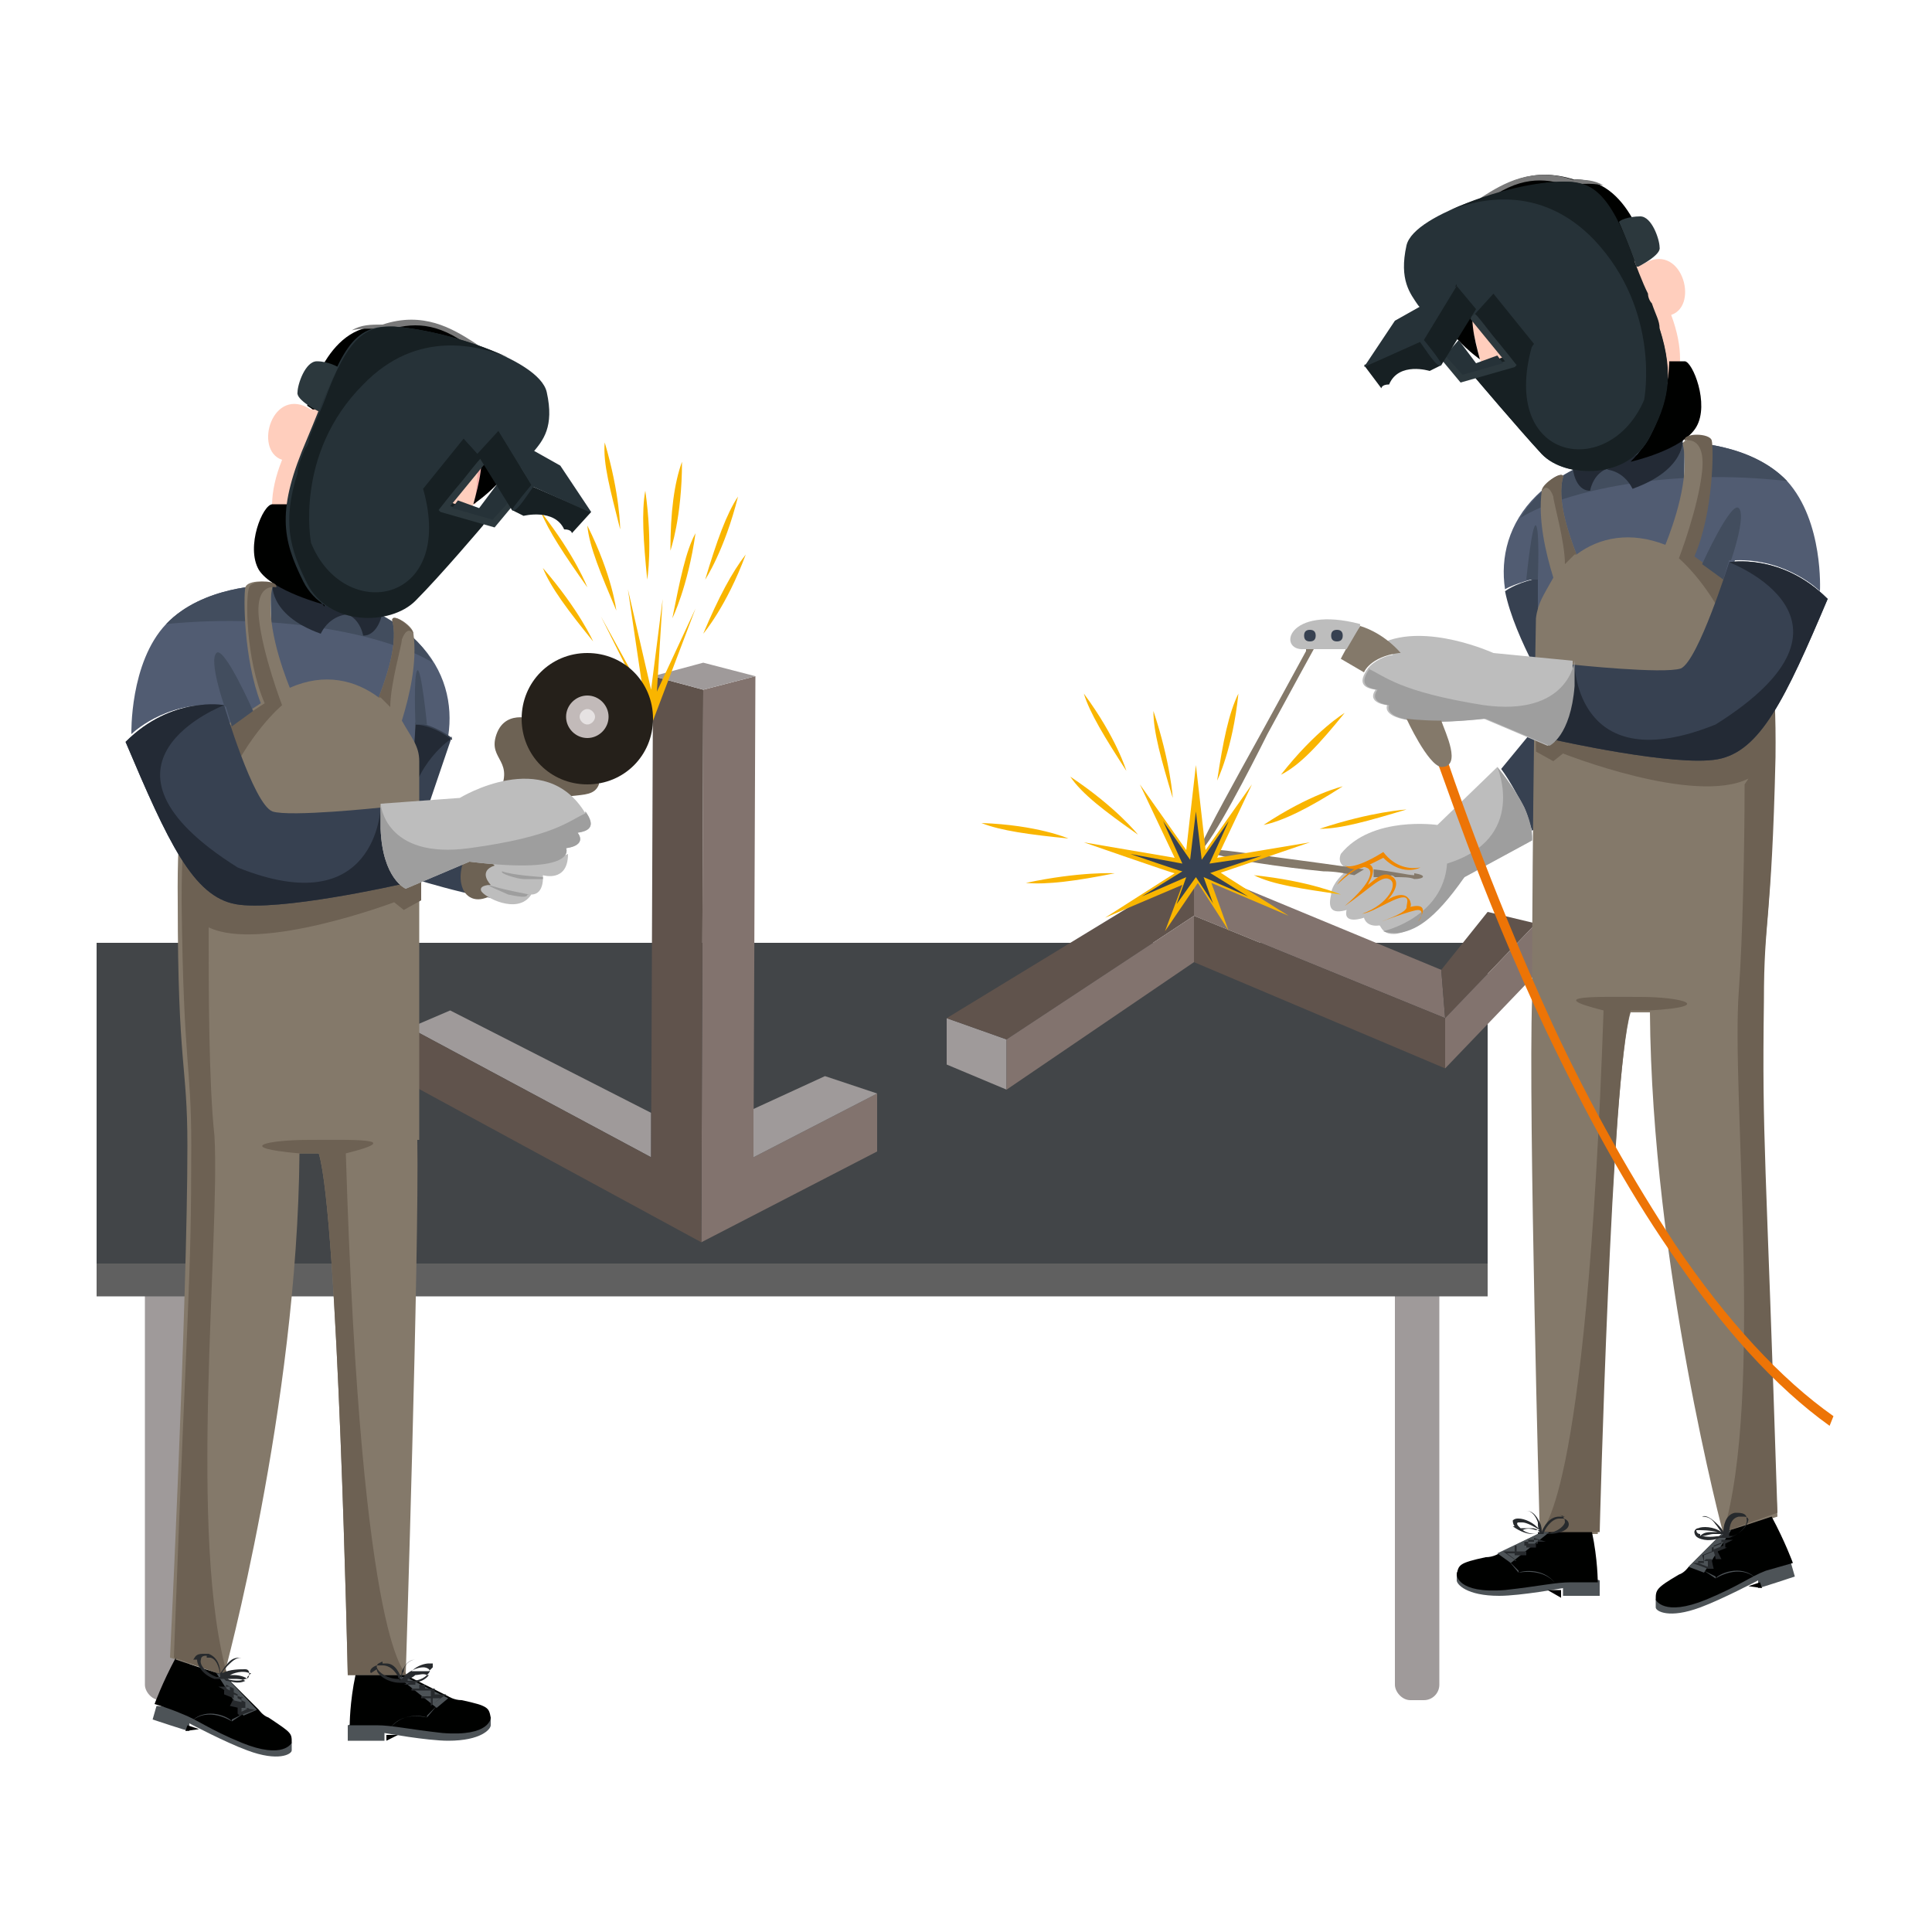 <?xml version="1.0" encoding="UTF-8"?>
<svg id="_レイヤー_1" data-name="レイヤー_1" xmlns="http://www.w3.org/2000/svg" width="100" height="100" xmlns:xlink="http://www.w3.org/1999/xlink" version="1.1" viewBox="0 0 100 100">
  <!-- Generator: Adobe Illustrator 29.0.1, SVG Export Plug-In . SVG Version: 2.1.0 Build 192)  -->
  <defs>
    <style>
      .st0 {
        fill: #ed7406;
      }

      .st1 {
        fill: #424548;
      }

      .st2 {
        fill: #bdbdbd;
      }

      .st3 {
        fill: #ffcebd;
      }

      .st4 {
        fill: #84796a;
      }

      .st5 {
        fill: #f9b500;
      }

      .st6 {
        fill: #60534c;
      }

      .st7 {
        fill: #6d6254;
      }

      .st8 {
        fill: #272a2d;
      }

      .st9 {
        fill: #263238;
      }

      .st10 {
        fill: #606060;
      }

      .st11 {
        fill: #25201a;
      }

      .st12 {
        fill: #c2bab9;
      }

      .st13 {
        fill: #797979;
      }

      .st14 {
        clip-path: url(#clippath-1);
      }

      .st15 {
        clip-path: url(#clippath-3);
      }

      .st16 {
        clip-path: url(#clippath-2);
      }

      .st17 {
        fill: #f08800;
      }

      .st18 {
        fill: #82736e;
      }

      .st19 {
        fill: #000100;
      }

      .st20 {
        fill: #374151;
      }

      .st21 {
        fill: #9f9a9a;
      }

      .st22 {
        fill: #f3aea9;
      }

      .st23 {
        fill: #2c383d;
      }

      .st24 {
        fill: #6d6153;
      }

      .st25 {
        fill: #172023;
      }

      .st26 {
        fill: #9e9e9e;
      }

      .st27 {
        fill: #232a35;
      }

      .st28 {
        fill: #424d5e;
      }

      .st29 {
        fill: #4d5357;
      }

      .st30 {
        fill: #515c72;
      }

      .st31 {
        fill: #e6e2e2;
      }

      .st32 {
        clip-path: url(#clippath);
      }
    </style>
    <clipPath id="clippath">
      <path class="st8" d="M22.3,88.3s0,0,0,0c0,0,0,0,0,0v-.4s-.5,0-.5,0c0,0,0,0,0,0h0s0,0,0,0c0,0,0,0,0,0v-.4s-.5,0-.5,0c0,0,0,0,0,0,0,0,0,0,0,0v-.3s-.4,0-.4,0c0,0,0,0,0,0,0,0,0,0,0,0l.6-.2s0,0,0,0c0,0,0,0,0,0v.2s.5,0,.5,0c0,0,0,0,0,0,0,0,0,0,0,0v.2s.5,0,.5,0c0,0,0,0,0,0,0,0,0,0,0,0v.3s.6,0,.6,0c0,0,0,0,0,0,0,0,0,0,0,0l-.7.5s0,0,0,0h0ZM22.4,87.9v.3s.4-.3.4-.3h-.4ZM22.3,87.5h-.5s0,.3,0,.3h.5c0,0,0-.3,0-.3ZM21.3,87.2v.2s.4,0,.4,0v-.2s-.4,0-.4,0ZM20.9,87h.2s0,0,0,0h-.2Z"/>
    </clipPath>
    <clipPath id="clippath-1">
      <path class="st8" d="M12.3,88.7s0,0,0,0c0,0,0,0,0,0v-.3c.1,0-.4-.1-.4-.1,0,0,0,0,0,0,0,0,0,0,0,0,0,0,0,0,0,0,0,0,0,0,0,0l.2-.4-.5-.2s0,0,0,0c0,0,0,0,0,0v-.2c.1,0-.3-.2-.3-.2,0,0,0,0,0,0,0,0,0,0,0,0h.6s0,0,0,0c0,0,0,0,0,0v.2c0,0,.4.2.4.2,0,0,0,0,0,0,0,0,0,0,0,0v.2c0,0,.4.2.4.2,0,0,0,0,0,0,0,0,0,0,0,0v.3c-.1,0,.5.1.5.1,0,0,0,0,0,0,0,0,0,0,0,0l-.8.3s0,0,0,0c0,0,0,0,0,0ZM12.5,88.3v.3c0,0,.4-.2.4-.2h-.4ZM12.6,87.9l-.5-.2v.3c-.1,0,.4.1.4.1v-.3ZM11.7,87.2v.2c0,0,.4.2.4.2v-.2c0,0-.4-.2-.4-.2ZM11.4,87h.2c0,0,0,0,0,0h-.2Z"/>
    </clipPath>
    <clipPath id="clippath-2">
      <path class="st8" d="M78.5,80.8s0,0,0,0l-.7-.5s0,0,0,0c0,0,0,0,0,0h.6c0,0,0-.3,0-.3,0,0,0,0,0,0,0,0,0,0,0,0h.5s0-.2,0-.2c0,0,0,0,0,0,0,0,0,0,0,0h.5s0-.2,0-.2c0,0,0,0,0,0,0,0,0,0,0,0l.6.2s0,0,0,0c0,0,0,0,0,0h-.5s0,.3,0,.3c0,0,0,0,0,0s0,0,0,0h-.5s0,.4,0,.4c0,0,0,0,0,0,0,0,0,0,0,0,0,0,0,0,0,0,0,0,0,0,0,0h-.6c0,0,0,.3,0,.3,0,0,0,0,0,0,0,0,0,0,0,0h0ZM78,80.4l.4.3v-.3s-.4,0-.4,0ZM78.5,80.3h.5c0,0,0-.3,0-.3h-.5s0,.3,0,.3ZM79.1,79.7v.2s.5,0,.5,0v-.2s-.5,0-.5,0ZM79.6,79.5h0c0,0,.2,0,.2,0h-.2Z"/>
    </clipPath>
    <clipPath id="clippath-3">
      <path class="st8" d="M88.4,81.2s0,0,0,0l-.8-.3s0,0,0,0c0,0,0,0,0,0h.6c0-.1-.1-.4-.1-.4,0,0,0,0,0,0,0,0,0,0,0,0l.5-.2v-.2c0,0,0,0,0,0,0,0,0,0,0,0l.5-.2v-.2c0,0,0,0,0,0,0,0,0,0,0,0h.6s0,0,0,0c0,0,0,0,0,0l-.4.2v.2c.1,0,.1,0,.1,0,0,0,0,0,0,0l-.5.2.2.4s0,0,0,0c0,0,0,0,0,0,0,0,0,0,0,0,0,0,0,0,0,0h-.5c0,.1.1.5.1.5,0,0,0,0,0,0,0,0,0,0,0,0,0,0,0,0,0,0ZM87.9,80.9l.5.2v-.3c0,0-.5,0-.5,0ZM88.3,80.7h.5c0-.1-.1-.4-.1-.4l-.5.2v.3ZM88.7,80v.2c0,0,.5-.2.5-.2v-.2c0,0-.5.2-.5.2ZM89.1,79.6h0c0,0,.2,0,.2,0h-.2Z"/>
    </clipPath>
  </defs>
  <g>
    <rect class="st21" x="72.2" y="65.4" width="2.3" height="22.6" rx=".8" ry=".8"/>
    <rect class="st21" x="7.5" y="65.4" width="2.3" height="22.6" rx=".8" ry=".8"/>
  </g>
  <rect class="st1" x="5" y="48.8" width="72" height="16.6"/>
  <rect class="st10" x="5" y="65.4" width="72" height="1.7"/>
  <path class="st5" d="M30.4,30.4c-1.2-1.7-2-2.9-2.4-3.9,1.8,2.3,2.4,3.9,2.4,3.9Z"/>
  <g>
    <polygon class="st21" points="21.2 53.2 23.3 52.3 33.7 57.6 33.7 59.9 21.2 53.2"/>
    <polygon class="st18" points="45.4 56.6 39 59.9 39.1 35 36.4 35.7 36.3 64.3 45.4 59.6 45.4 56.6"/>
    <polygon class="st6" points="21.2 53.2 33.7 59.9 33.8 35 36.4 35.7 36.3 64.3 21.2 56.1 21.2 53.2"/>
    <polygon class="st21" points="45.4 56.6 42.7 55.7 39 57.4 39 59.9 45.4 56.6"/>
    <polygon class="st21" points="39.1 35 36.4 34.3 33.8 35 36.4 35.7 39.1 35"/>
  </g>
  <polygon class="st21" points="49 55.1 52.1 56.4 52.1 53.8 49 52.7 49 55.1"/>
  <g>
    <polygon class="st18" points="74.6 50.2 61.8 44.9 61.8 47.4 74.8 52.7 74.6 50.2"/>
    <polygon class="st6" points="49 52.7 52.1 53.8 61.8 47.4 61.8 44.9 49 52.7"/>
    <polygon class="st6" points="79.5 47.8 74.8 52.7 74.6 50.2 77 47.2 79.5 47.8"/>
    <polygon class="st18" points="79.5 50.4 74.8 55.3 74.8 52.7 79.5 47.8 79.5 50.4"/>
    <polygon class="st6" points="61.8 47.4 61.8 49.8 74.8 55.3 74.8 52.7 61.8 47.4"/>
    <polygon class="st18" points="52.1 53.8 52.1 56.4 61.8 49.8 61.8 47.4 52.1 53.8"/>
  </g>
  <polygon class="st5" points="34 35.8 34.3 31 33.7 35.7 32.5 30.5 33.3 35.9 31.1 31.9 33.8 37.3 36 31.5 34 35.8"/>
  <g>
    <path class="st30" d="M13.8,30.3s-3.3,0-5.2,2c-1.9,2-1.8,5.7-1.8,5.7,0,0,1.7-1.7,4.5-1.5.3,1,.7,2.1.7,2.1,0,0,2.2-3.6,6.1-2.6,3.2.9,3.4,3.6,3.4,3.6v-1.4c0,0,0-.7,0-.7,0,0,1.2.3,1.7.6.5-3.3-1.6-7.1-9.3-7.7Z"/>
    <path class="st28" d="M13.8,30.3s-3.3,0-5.2,2c6.1-.6,11.5.6,13.8,2-1.1-2-3.8-3.6-8.6-4Z"/>
    <path class="st20" d="M23.4,38.2s-.9-.7-1.9-.8c0,1.3-.7,7.9-.7,7.9,0,0,4.1,1.3,5.2,1.2,1.1-.2.8-3.4-.2-3.4-1,0-4.1,0-4.1,0l1.7-5Z"/>
    <path class="st27" d="M23.4,38.2s-2,1.3-2.2,3.8c.3-3.5.3-4.5.3-4.5,0,0,.9,0,1.9.8Z"/>
    <path class="st7" d="M27.8,37.3s-1.6-.7-2.1.7c-.5,1.4,1.1,1.3,0,3.3-1.1,2-2.3,3.6-1.7,4.8.7,1.2,2.8,0,3.9-3.7.8-1.9,2.7-.7,3.1-1.8,0,0,0,0,0-.1"/>
    <path class="st2" d="M25.4,44.1s-.3.2.2.7c-.9.3-.2,1-.2,1,0,0-.6,0-.5.3.1.3,1.9,1.3,2.6.2.7,0,.6-1,.6-1,0,0,1.3.4,1.3-1.1,0,0-1.9.9-4-.1Z"/>
    <path class="st27" d="M18,31.8s-.9,0-1.4,1c-2.8-1-2.5-2.7-2.5-2.7,0,0,1.8.4,3.9,1.7Z"/>
    <path class="st27" d="M18,31.8c0,0,.6.2.8,1.1.8,0,1-1.2,1-1.2,0,0-1.1-.2-1.7,0Z"/>
    <g>
      <g>
        <path class="st3" d="M24.6,26.1s.8-3.2.9-4.1c-1.4,0-1.7-1.5-3-2.2-1-.6-2.5-.2-3.2-1.4-1,1.4-3.2,2.8-3.2,2.8-2-1.3-3,2.1-1.5,2.6-1.4,3.5.3,5.1,2,6.1h0s0,0,0,0c0,0,0,0,0,0h0c1.7,1,3.9,1.7,6.4-1.2.8-1.2,1.1-1.7,1.5-2.6Z"/>
        <path class="st22" d="M21.8,29.3c-1.3.8-2.1,1.7-4.2,1,1.7.8,3.9.4,5.4-1.6,0,0-.3,0-1.2.6Z"/>
        <path class="st22" d="M16.2,21.1s1.7.3,3-1.6c.7,1.3,2,2.1,3.4,2.6.5.2-1-.6-1.2-2,.6.8,1.5,2,3.2,3.1.3.9,0,2,0,2.9.9-2,.5-3.2.5-3.2,0,0-.2-1.9-2.4-3.2-2.2-1.3-3.6-1-3.6-1,0,0-1.4,1.9-2.9,2.5Z"/>
        <path class="st19" d="M19.3,18.8s.9,2.1,3.3,2.9c.9.2-.9-.5-.9-2,.9,1.6,2,2.3,3.1,3.2.3.9,0,2.1-.3,3.2,0,0,2.3-1.5,2.5-3.4,0,0,2-.2.9-.9-1.3-1-1.4-2.7-3.4-4-1.1-.7-2.6-1.6-4.7-.9-3-.2-3.9,4.1-3.9,4.1,0,0,0,0,.3.2,1.9-.3,3.1-2.3,3.1-2.3"/>
      </g>
      <path class="st13" d="M27,22.6s2-.2.9-.9c-1.3-1-1.4-2.7-3.4-4-1.1-.7-2.6-1.6-4.7-.9-.6,0-1.1,0-1.6.3,0,0,.7-.2,1.8,0,1.3-.4,2.6-.5,4.4.9,1.8,1.4,1.9,2.8,3.3,3.8.7.5-.6.8-.6.8Z"/>
    </g>
    <path class="st19" d="M16.8,31.3s-2.7-.7-3.4-1.8c-.7-1.2.2-3.4.7-3.4.4,0,.8,0,.8,0,0,0,0,3.2,1.9,5.3Z"/>
    <path class="st11" d="M33.8,37.2c0,1.9-1.5,3.4-3.4,3.4-1.9,0-3.4-1.5-3.4-3.4,0-1.9,1.5-3.4,3.4-3.4,1.9,0,3.4,1.5,3.4,3.4Z"/>
    <path class="st12" d="M31.5,37.1c0,.6-.5,1.1-1.1,1.1-.6,0-1.1-.5-1.1-1.1,0-.6.5-1.1,1.1-1.1.6,0,1.1.5,1.1,1.1Z"/>
    <path class="st31" d="M30.8,37.1c0,.2-.2.4-.4.4-.2,0-.4-.2-.4-.4,0-.2.2-.4.4-.4.2,0,.4.2.4.4Z"/>
    <path class="st2" d="M14,30.3s-1,1.6.1,6.2"/>
    <path class="st4" d="M21.7,59c0-8.8,0-19.6,0-19.6,0-.8-.4-1.2-.9-2.1.4-1.3.8-3,.6-4.5,0-.4-1.1-1.1-1.1-.7.3,1.1-.2,2.7-.7,4-1.2-.9-2.8-1.3-4.6-.5-.4-1-1.3-3.5-.9-5.2,0-.4-1.3-.4-1.4,0-.1.4-.1,3.7.8,6-2.8,1.9-4.4,1.6-4.3,10.3,0,8.6.5,8.3.5,12.6,0,0,0,0,0,0,0,8-.9,26.5-.9,26.5l2.8.9s3.8-13.9,3.9-27c.5,0,.5,0,1,0,1,3.3,1.5,27,1.5,27h3s.7-22,.6-27.7Z"/>
    <path class="st24" d="M10.8,48c0,3.2,0,8,.3,10.8.3,5.3-1.4,21,.7,28l-2.8-1c.7-18.9.9-19.1.9-26.5,0,0,0,0,0,0,0-4.3-.4-4-.5-12.6,0-8.7,1.5-8.4,4.3-10.3-1-2.3-1-5.6-.8-6,.1-.4,1.5-.4,1.4,0,0,0-1.1-.3-.9,1.6.2,1.9,1.2,4.5,1.2,4.5,0,0-1.8,1.5-3,4.4-.3.7-.5,2.3-.6,4.3,0,0,5.1.7,10.8-.2,0,0,0,.6,0,.6,0,0,0,1,0,1l-.9.5-.5-.4s-6.9,2.6-9.6,1.3Z"/>
    <path class="st24" d="M19.6,36.1c.5-1.3,1-2.9.7-4,0-.4,1,.3,1.1.7,0,0-.3-.5-.6.3,0,.3-.6,2.3-.6,3.5-.2-.2-.2-.2-.5-.5Z"/>
    <path class="st28" d="M11.6,36.5s-.8-2.3-.4-2.7c.4-.4,1.9,3,1.9,3l-1.1.8-.3-1Z"/>
    <path class="st28" d="M21.5,37.4s-.1-2.5.1-2.7c.2-.2.5,2.8.5,2.8h-.6Z"/>
    <path class="st26" d="M27.4,46.3s-1.6-.3-2.1-.5c-.2,0,.8.4,1,.5.5.1,1,.2,1,0Z"/>
    <path class="st26" d="M28.1,45.4s-1.6-.1-2.1-.3c-.2.1.8.4,1.1.4.5,0,1,0,1,0Z"/>
    <path class="st24" d="M17.9,59.7c3.2-.8.3-.7-1.9-.7,0,0,0,0,0,0h0s0,0,0,0c-2.2,0-3.9.4-.5.7.1,0,.9,0,1,0,1,3.3,1.5,27,1.5,27h3.1s-2.4-.8-3.2-27Z"/>
    <g>
      <path class="st29" d="M25.4,88.9s0,0,0,.4c0,.2-.5.8-2.2.8-1.1,0-3.3-.4-3.3-.4v.4s-1.9,0-1.9,0v-.8s.6-.2,1.5-.2c1.8,0,4.6.2,5.8-.2Z"/>
      <g>
        <path class="st19" d="M18.4,86.7c2.2,0,2.6,0,2.6,0l2.2,1.1s.3.2.7.2c1.4.3,1.4.4,1.5.9,0,0,0,1-2.5.8-1.8-.2-2.6-.4-3.4-.4-.8,0-1.4,0-1.4,0,0,0,0-1.2.3-2.6Z"/>
        <polygon class="st19" points="20 90.1 20 89.8 20.6 89.8 20 90.1"/>
      </g>
      <polygon class="st29" points="20.6 86.8 22.6 88.4 23.2 87.9 21 86.8 20.6 86.8"/>
      <path class="st29" d="M22.1,88.8l.5-.5h0c0,0-.5.6-.5.6h0s-1.4-.4-2,.7h0c.6-1,1.8-.8,2-.7Z"/>
      <g>
        <g>
          <path class="st8" d="M22.3,88.3s0,0,0,0c0,0,0,0,0,0v-.4s-.5,0-.5,0c0,0,0,0,0,0h0s0,0,0,0c0,0,0,0,0,0v-.4s-.5,0-.5,0c0,0,0,0,0,0,0,0,0,0,0,0v-.3s-.4,0-.4,0c0,0,0,0,0,0,0,0,0,0,0,0l.6-.2s0,0,0,0c0,0,0,0,0,0v.2s.5,0,.5,0c0,0,0,0,0,0,0,0,0,0,0,0v.2s.5,0,.5,0c0,0,0,0,0,0,0,0,0,0,0,0v.3s.6,0,.6,0c0,0,0,0,0,0,0,0,0,0,0,0l-.7.5s0,0,0,0h0ZM22.4,87.9v.3s.4-.3.4-.3h-.4ZM22.3,87.5h-.5s0,.3,0,.3h.5c0,0,0-.3,0-.3ZM21.3,87.2v.2s.4,0,.4,0v-.2s-.4,0-.4,0ZM20.9,87h.2s0,0,0,0h-.2Z"/>
          <g class="st32">
            <path class="st8" d="M21.3,86.7s0,0,0,0c0,0,0,0,0,0s0,0,0,0c0,0,.2-.6.6-.6s0,0,.1,0c.2,0,.2.1.2.2,0,.2-.6.4-.9.4ZM21.9,86.1c-.3,0-.4.3-.5.4.3,0,.7-.2.7-.3,0,0,0,0-.1,0,0,0,0,0-.1,0Z"/>
          </g>
        </g>
        <path class="st8" d="M19.5,86.4c0,.3.6.7,1.2.7.1,0,.2,0,.3,0,0,0,0,0,.2,0,.2,0,.7,0,1-.4,0,0,0,0,0,0,0,0,0,0,0,0,0,0,0,0,0,0,0,0,0,0-.1,0,0,0,0,0,0,0,.1-.1.2-.2.1-.3,0,0-.1-.1-.3-.1-.3,0-.8.2-1.1.6,0-.1,0-.3.1-.4,0-.3.3-.6.6-.6,0,0,0,0,0,0,0,0,0,0,0,0-.3,0-.5.2-.7.6,0,.2-.1.3-.1.5-.1-.3-.4-.8-.9-.8,0,0-.2,0-.3,0-.3.1-.4.3-.3.4ZM22.2,86.5c-.2,0-.4,0-.7,0,0,0-.1,0-.2,0,.3-.3.7-.4.9-.4,0,0,.1,0,.2,0,0,0,0,0,0,.2,0,0,0,0,0,0ZM21.1,86.9s0,0,0,0c.1,0,.3-.1.4-.2.2,0,.4-.1.6,0-.3.3-.7.3-.9.3,0,0,0,0-.1,0ZM19.8,86.1c0,0,.1,0,.2,0,.5,0,.7.6.8.8,0,0,0,0,0,0h0s0,0,0,0c0,0-.1,0-.2,0-.5,0-1-.3-1.1-.6,0-.2.1-.2.3-.3Z"/>
      </g>
    </g>
    <g>
      <path class="st29" d="M15.1,90.2s0,0,0,.4c0,.2-.7.6-2.3,0-1.1-.4-3-1.4-3-1.4v.4c-.1,0-1.9-.6-1.9-.6l.2-.7s.6,0,1.5.3c1.7.6,4.3,1.7,5.6,1.6Z"/>
      <g>
        <path class="st19" d="M9.1,85.9c2.1.7,2.5.8,2.5.8l1.8,1.8s.2.3.5.4c1.2.8,1.2.8,1.2,1.3,0,0-.4.9-2.6,0-1.7-.7-2.3-1.2-3.1-1.5-.7-.3-1.4-.5-1.4-.5,0,0,.4-1.1,1.1-2.4Z"/>
        <polygon class="st19" points="9.6 89.6 9.7 89.3 10.3 89.5 9.6 89.6"/>
      </g>
      <polygon class="st29" points="11.2 86.6 12.6 88.8 13.3 88.5 11.6 86.7 11.2 86.6"/>
      <path class="st29" d="M12,89l.6-.3h0c0,0-.6.4-.6.4h0s-1.2-.8-2.1,0h0c.8-.8,2-.2,2.1,0Z"/>
      <g>
        <g>
          <path class="st8" d="M12.3,88.7s0,0,0,0c0,0,0,0,0,0v-.3c.1,0-.4-.1-.4-.1,0,0,0,0,0,0,0,0,0,0,0,0,0,0,0,0,0,0,0,0,0,0,0,0l.2-.4-.5-.2s0,0,0,0c0,0,0,0,0,0v-.2c.1,0-.3-.2-.3-.2,0,0,0,0,0,0,0,0,0,0,0,0h.6s0,0,0,0c0,0,0,0,0,0v.2c0,0,.4.2.4.2,0,0,0,0,0,0,0,0,0,0,0,0v.2c0,0,.4.2.4.2,0,0,0,0,0,0,0,0,0,0,0,0v.3c-.1,0,.5.1.5.1,0,0,0,0,0,0,0,0,0,0,0,0l-.8.3s0,0,0,0c0,0,0,0,0,0ZM12.5,88.3v.3c0,0,.4-.2.4-.2h-.4ZM12.6,87.9l-.5-.2v.3c-.1,0,.4.1.4.1v-.3ZM11.7,87.2v.2c0,0,.4.2.4.2v-.2c0,0-.4-.2-.4-.2ZM11.4,87h.2c0,0,0,0,0,0h-.2Z"/>
          <g class="st14">
            <path class="st8" d="M12.3,86.8c-.2,0-.3,0-.4,0,0,0,0,0,0,0,0,0,0,0,0,0,0,0,.3-.4.6-.4s.2,0,.3,0c.1,0,.2.2.1.2,0,.2-.4.2-.6.2ZM12,86.7c0,0,.2,0,.3,0,.3,0,.5,0,.5-.1,0,0,0,0,0-.1,0,0-.2,0-.2,0-.2,0-.4.2-.5.3Z"/>
          </g>
        </g>
        <path class="st8" d="M10.2,85.9c0,.3.3.8.9,1,.1,0,.2,0,.3,0,0,0,0,0,.2,0,.2,0,.7.2,1.1,0,0,0,0,0,0,.1,0,0,0,0,0,0,0,0,0,0,0,0,0,0,0,0,0-.1,0,0,0,0,0,0,.2,0,.2-.2.2-.3,0,0,0-.2-.2-.2-.3,0-.8,0-1.2.2,0-.1.2-.3.3-.4.2-.2.4-.4.7-.4,0,0,0,0,0,0,0,0,0,0,0,0-.3,0-.5,0-.8.4-.1.1-.2.3-.3.4,0-.3-.1-.8-.6-1,0,0-.2,0-.3,0-.4,0-.4.2-.5.3ZM12.8,86.9c-.1-.1-.4-.2-.7-.2,0,0-.2,0-.2,0,.4-.2.8-.2,1-.1,0,0,.1,0,.1,0,0,0,0,0-.2.2,0,0,0,0,0,0ZM11.6,86.9s0,0,0,0c.1,0,.3,0,.5,0,.2,0,.4,0,.6.1-.4.2-.8,0-1,0,0,0,0,0,0,0ZM10.7,85.8c0,0,.2,0,.2,0,.4.1.5.8.5,1,0,0,0,0,0,0h0s0,0,0,0c0,0-.1,0-.2,0-.5-.2-.9-.6-.8-.9,0-.2.2-.2.3-.2Z"/>
      </g>
    </g>
    <path class="st20" d="M20.6,45.8s-6.2,1.4-8.4,1c-2.2-.4-3.5-3.2-5.7-8.4,2.4-2.4,5.1-1.9,5.1-1.9,0,0,1.5,5.1,2.5,5.5.9.3,5.6-.2,5.6-.2,0,0,0,2.5,1,4Z"/>
    <path class="st27" d="M20.6,45.8s-6.2,1.4-8.4,1c-2.2-.4-3.5-3.2-5.7-8.4,2.4-2.4,5.1-1.9,5.1-1.9,0,0-7.9,3,.7,8.4,7.2,2.9,7.4-3.1,7.4-3.1,0,0,0,2.5,1,4Z"/>
    <path class="st2" d="M30.3,42.1c-2.1-3.5-6.5-.8-6.5-.8l-4.1.3v1.3c.1,2.6,1.3,3.1,1.3,3.1l3.3-1.4c5.7.7,5-.7,5-.7,0,0,1.1-.1.6-.8.7-.1.9-.4.4-1.1Z"/>
    <path class="st26" d="M30.3,42.1c-.9.4-1.6,1.2-6,1.8-4.4.6-4.6-2.3-4.6-2.3v1.3c.1,2.6,1.3,3.1,1.3,3.1l3.3-1.4c5.7.7,5-.7,5-.7,0,0,1.1-.1.6-.8.7-.1.9-.4.4-1.1Z"/>
    <g>
      <path class="st9" d="M24.8,27.1s-2.2,2.6-3.5,3.9c-1.3,1.3-4.5,1.3-5.6-.9-1.1-2.2-1.4-3.7.2-7.4,1.6-3.8,2-5.8,4.2-5.8,2.2,0,7.8,1.6,8.2,3.4.4,1.8-.2,2.5-.7,3.1-.2.2-.6.8-1.1,1.4l-1.6-.8s-1.7,2-1.7,2c0,0,1.8.6,1.8.6-.2.3-.4.5-.4.5Z"/>
      <path class="st25" d="M23.3,26s-.8-.5-1.4-.7c1.7,6-4.1,7-5.8,2.8,0,0-.9-4.6,2.7-8.2,2.8-2.9,6-2,7.5-1.4-2.4-1.1-4.7-1.5-5.9-1.6-1.2,0-2.2.2-3.4,3.3-.4,1.1-.8,1.9-1,2.5,0,0,0,0,0,0,0,.2-.1.4-.2.5-.2.5-.4.9-.4,1.3-.8,2.5-.4,3.9.5,5.7,1.1,2.2,4.3,2.2,5.6.9,1.3-1.3,3.5-3.9,3.5-3.9,0,0,.1-.2.4-.5,0,0-1.8-.6-1.8-.6Z"/>
      <g>
        <path class="st25" d="M25,23.8l-1-1.1-2.1,2.6.9,1.2s2.2-2.7,2.2-2.7Z"/>
        <path class="st23" d="M22.8,26.5l2.8.8,1-1.2-.5-.4-.9,1-1.9-.5,1.8-2.2-.2-.3s-.2.2-.9,1.1c-.6.7-1.3,1.6-1.3,1.6Z"/>
        <polygon class="st9" points="26.4 25.9 25.7 25.1 24.8 26.3 23.7 25.9 23.4 26.3 25.5 26.9 26.4 25.9"/>
        <polygon class="st9" points="24 22.7 26.7 24.5 27.1 25.1 25 23.8 24 22.7"/>
        <path class="st25" d="M25.8,22.3l-1.1,1.2,1.8,2.9.6.3s1.6-.4,2.1.7c.4,0,.4.2.4.2l1-1.1-3-1.3-1.8-2.9Z"/>
        <path class="st9" d="M30.6,26.5l-1.6-2.4-3.2-1.8,1.7,2.8s-1,1.2-1,1.3c.2.2.8-.8,1.1-1.2l2.9,1.3Z"/>
      </g>
    </g>
    <path class="st23" d="M16.5,21.3s-1.2-.6-1.1-1c0-.4.4-1.6,1-1.6.6,0,1.1.3,1.1.3,0,0-.5,1-1,2.3Z"/>
  </g>
  <path class="st5" d="M34.8,32c.4-2,.7-3.5,1.2-4.4-.4,2.8-1.2,4.4-1.2,4.4Z"/>
  <path class="st5" d="M33.5,30c-.2-2-.3-3.5-.1-4.6.4,2.8.1,4.6.1,4.6Z"/>
  <path class="st5" d="M31.9,31.6c-.8-1.9-1.4-3.3-1.5-4.4,1.3,2.6,1.5,4.4,1.5,4.4Z"/>
  <path class="st5" d="M30.7,33.2c-1.3-1.6-2.2-2.8-2.6-3.8,1.9,2.2,2.6,3.8,2.6,3.8Z"/>
  <path class="st5" d="M36.4,32.8c.8-1.9,1.5-3.2,2.2-4.1-1,2.7-2.2,4.1-2.2,4.1Z"/>
  <path class="st5" d="M32.1,27.4c-.5-2-.9-3.4-.8-4.5.8,2.7.8,4.5.8,4.5Z"/>
  <path class="st5" d="M34.7,28.5c0-2,.2-3.5.6-4.6,0,2.9-.6,4.6-.6,4.6Z"/>
  <path class="st5" d="M36.5,30c.6-2,1.1-3.4,1.7-4.3-.7,2.8-1.7,4.3-1.7,4.3Z"/>
  <g>
    <g>
      <path class="st20" d="M81.6,29.7s-2.4,0-3.7.9c.5,2.5,2.6,5.8,2.6,5.8l-2.8,3.4s1,1.3,1.6,3.2c3.5-2.6,5.1-4.4,5.3-5.9,0-1.8-3-7.4-3-7.4Z"/>
      <path class="st30" d="M87.3,22.9s3.3,0,5.2,2c1.9,2.1,1.7,5.7,1.7,5.7,0,0-1.7-1.7-4.4-1.6-.3,1-.7,2.1-.7,2.1,0,0-2.1-3.6-6.1-2.7-3.2.9-3.4,3.6-3.4,3.6v-1.4c0,0,0-.7,0-.7,0,0-1.2.3-1.7.6-.5-3.3,1.7-7.1,9.4-7.6Z"/>
      <path class="st28" d="M87.3,22.9s3.3,0,5.2,2c-6.1-.7-11.5.5-13.8,1.9,1.2-2,3.8-3.6,8.7-3.9Z"/>
      <path class="st27" d="M83.1,24.3s.9,0,1.4,1c2.8-1,2.6-2.6,2.6-2.6,0,0-1.8.4-3.9,1.6Z"/>
      <path class="st27" d="M83.1,24.3c0,0-.6.2-.8,1.1-.8,0-.9-1.2-.9-1.2,0,0,1.1-.2,1.7,0Z"/>
      <g>
        <g>
          <path class="st3" d="M76.6,18.6s-.8-3.2-.9-4.1c1.4,0,1.7-1.5,3-2.2,1-.6,2.5-.2,3.2-1.4,1,1.4,3.1,2.8,3.1,2.8,2-1.3,3,2.1,1.5,2.6,1.3,3.5-.4,5.1-2.1,6.1h0s0,0,0,0c0,0,0,0,0,0h0c-1.7,1-3.9,1.7-6.3-1.2-.8-1.2-1.1-1.7-1.5-2.6Z"/>
          <path class="st22" d="M79.3,21.8c1.3.8,2,1.7,4.2,1.1-1.7.8-3.9.3-5.4-1.7,0,0,.3,0,1.2.6Z"/>
          <path class="st19" d="M81.5,9.3c-2.2-.7-3.6.2-4.7.9-3,1.7-2.6,4.9-2.6,4.9.1,1.9,2.4,3.5,2.4,3.5-.3-1.1-.6-2.3-.2-3.2,3.7-1,5.6-4.1,5.6-4.1,0,0,1.1,2,3,2.3.2-.1.3-.2.3-.2,0,0-.9-4.3-3.9-4.1Z"/>
        </g>
        <path class="st13" d="M74.2,15.1s-2-.2-.9-.9c1.3-1,1.5-2.7,3.4-4,1.1-.7,2.6-1.6,4.7-.9.6,0,1.1,0,1.6.3,0,0-.7-.2-1.8,0-1.3-.4-2.6-.5-4.4.9-1.8,1.3-2,2.8-3.3,3.7-.7.5.5.8.5.8Z"/>
      </g>
      <path class="st19" d="M84.4,23.9s2.7-.6,3.4-1.8c.7-1.2-.2-3.4-.6-3.4-.4,0-.8,0-.8,0,0,0,0,3.2-2,5.2Z"/>
      <path class="st2" d="M87.2,22.8s.9,1.6-.1,6.2"/>
      <path class="st4" d="M79.3,51.6c0-8.8.2-19.6.2-19.6.1-.8.4-1.2.9-2.1-.4-1.3-.8-3-.6-4.5,0-.4,1.2-1.1,1.1-.7-.3,1.1.2,2.7.7,4,1.2-.9,2.8-1.2,4.6-.5.4-1,1.3-3.5.9-5.2,0-.4,1.3-.4,1.4,0,.1.4,0,3.7-.9,6,2.8,1.9,4.3,1.6,4.2,10.4-.1,8.6-.5,8.3-.6,12.6,0,0,0,0,0,0-.1,8,.8,26.5.8,26.5l-2.8.9s-3.7-13.9-3.8-27c-.5,0-.5,0-1,0-1,3.3-1.7,27-1.7,27h-3s-.6-22-.4-27.7Z"/>
      <path class="st24" d="M90.3,40.6c0,3.2-.1,8-.3,10.7-.4,5.3,1.3,21-.8,28l2.8-1c-.6-18.9-.8-19.1-.7-26.5,0,0,0,0,0,0,0-4.3.4-4,.6-12.6.1-8.7-1.5-8.4-4.2-10.4,1-2.3,1-5.6.9-6-.1-.4-1.5-.4-1.4,0,0,0,1.1-.3.9,1.6-.2,1.9-1.2,4.5-1.2,4.5,0,0,1.8,1.5,2.9,4.4.3.7.5,2.3.5,4.3,0,0-5.1.7-10.8-.3,0,0,0,.6,0,.6,0,0,0,1,0,1l.9.5.5-.4s6.8,2.7,9.6,1.3Z"/>
      <path class="st24" d="M81.6,28.7c-.5-1.3-1-2.9-.7-4,0-.4-1,.3-1.1.7,0,0,.3-.5.6.3,0,.3.6,2.3.6,3.5.2-.2.2-.2.5-.5Z"/>
      <path class="st28" d="M89.6,29s.8-2.3.4-2.7c-.4-.4-1.9,2.9-1.9,2.9l1.1.8.3-1Z"/>
      <path class="st28" d="M79.6,29.9s.1-2.5-.1-2.7c-.2-.2-.5,2.8-.5,2.8h.6Z"/>
      <path class="st24" d="M83,52.3c-3.2-.8-.3-.7,1.9-.7,0,0,0,0,0,0h0s0,0,0,0c2.2,0,3.9.5.5.7-.1,0-.9,0-1,0-1,3.3-1.6,27-1.6,27h-3.1s2.4-.8,3.3-27Z"/>
      <g>
        <path class="st29" d="M75.4,81.4s0,0,0,.4c0,.2.5.8,2.2.8,1.1,0,3.3-.4,3.3-.4v.4s1.9,0,1.9,0v-.8s-.6-.2-1.5-.2c-1.8,0-4.6.2-5.8-.3Z"/>
        <g>
          <path class="st19" d="M82.4,79.3c-2.2,0-2.6,0-2.6,0l-2.2,1.1s-.3.2-.7.2c-1.4.3-1.4.4-1.5.9,0,0,0,1,2.5.8,1.8-.2,2.6-.4,3.4-.4.8,0,1.4,0,1.4,0,0,0,0-1.2-.3-2.6Z"/>
          <polygon class="st19" points="80.8 82.7 80.8 82.3 80.1 82.3 80.8 82.7"/>
        </g>
        <polygon class="st29" points="80.2 79.3 78.2 80.9 77.5 80.4 79.8 79.3 80.2 79.3"/>
        <path class="st29" d="M78.6,81.3l-.5-.5h0c0,0,.5.6.5.6h0s1.4-.3,2,.7h0c-.6-1-1.8-.8-2-.7Z"/>
        <g>
          <g>
            <path class="st8" d="M78.5,80.8s0,0,0,0l-.7-.5s0,0,0,0c0,0,0,0,0,0h.6c0,0,0-.3,0-.3,0,0,0,0,0,0,0,0,0,0,0,0h.5s0-.2,0-.2c0,0,0,0,0,0,0,0,0,0,0,0h.5s0-.2,0-.2c0,0,0,0,0,0,0,0,0,0,0,0l.6.2s0,0,0,0c0,0,0,0,0,0h-.5s0,.3,0,.3c0,0,0,0,0,0s0,0,0,0h-.5s0,.4,0,.4c0,0,0,0,0,0,0,0,0,0,0,0,0,0,0,0,0,0,0,0,0,0,0,0h-.6c0,0,0,.3,0,.3,0,0,0,0,0,0,0,0,0,0,0,0h0ZM78,80.4l.4.3v-.3s-.4,0-.4,0ZM78.5,80.3h.5c0,0,0-.3,0-.3h-.5s0,.3,0,.3ZM79.1,79.7v.2s.5,0,.5,0v-.2s-.5,0-.5,0ZM79.6,79.5h0c0,0,.2,0,.2,0h-.2Z"/>
            <g class="st16">
              <path class="st8" d="M79.5,79.2c-.3,0-.9-.2-.9-.5,0,0,0-.2.2-.2,0,0,0,0,.1,0,.5,0,.6.6.6.6,0,0,0,0,0,0,0,0,0,0,0,0,0,0,0,0,0,0ZM78.9,78.6s0,0-.1,0c0,0-.1,0-.1,0,0,.1.4.3.7.4,0-.1-.2-.4-.5-.4Z"/>
            </g>
          </g>
          <path class="st8" d="M81,78.5c0,0-.2,0-.3,0-.5,0-.8.5-.9.8,0-.1,0-.3-.1-.5-.2-.4-.4-.6-.7-.6,0,0,0,0,0,0,0,0,0,0,0,0,.3,0,.5.3.6.6,0,.2,0,.3.1.4-.3-.4-.8-.6-1.1-.6-.1,0-.2,0-.3.1,0,0,0,.2.1.3,0,0,0,0,0,0,0,0,0,0-.1,0,0,0,0,0,0,0,0,0,0,0,0,0,0,0,0,0,0,0,.4.3.8.4,1,.4,0,0,.2,0,.2,0,.1,0,.2,0,.3,0,.6,0,1.1-.3,1.2-.6,0-.1,0-.3-.3-.4ZM78.6,79c-.1-.1-.1-.2,0-.2,0,0,0,0,.2,0,.2,0,.6.2.9.4,0,0-.1,0-.2,0-.3-.1-.5-.1-.7,0,0,0,0,0,0,0ZM79.6,79.4c-.2,0-.6,0-.9-.3.2,0,.4,0,.6,0,.2,0,.3.1.4.2,0,0,0,0,0,0,0,0,0,0-.1,0ZM81.2,78.9c0,.3-.5.5-1.1.5,0,0-.1,0-.2,0,0,0,0,0,0,0h0s0,0,0,0c0-.2.4-.8.8-.8,0,0,.1,0,.2,0,.1,0,.3.1.3.3Z"/>
        </g>
      </g>
      <g>
        <path class="st29" d="M85.7,82.8s0,0,0,.4c0,.2.7.6,2.3,0,1.1-.4,3-1.4,3-1.4v.4c.1,0,1.9-.6,1.9-.6l-.2-.7s-.6,0-1.5.3c-1.7.6-4.3,1.6-5.6,1.6Z"/>
        <g>
          <path class="st19" d="M91.7,78.5c-2.1.7-2.5.8-2.5.8l-1.8,1.8s-.2.3-.5.4c-1.2.7-1.2.8-1.2,1.3,0,0,.4.9,2.6,0,1.7-.7,2.3-1.2,3.1-1.5.7-.2,1.4-.4,1.4-.4,0,0-.4-1.1-1.1-2.4Z"/>
          <polygon class="st19" points="91.2 82.2 91.1 81.9 90.5 82.1 91.2 82.2"/>
        </g>
        <polygon class="st29" points="89.6 79.2 88.2 81.4 87.4 81.1 89.2 79.3 89.6 79.2"/>
        <path class="st29" d="M88.8,81.6l-.6-.3h0c0,0,.6.4.6.4h0s1.2-.8,2.1,0h0c-.8-.8-2-.2-2.1,0Z"/>
        <g>
          <g>
            <path class="st8" d="M88.4,81.2s0,0,0,0l-.8-.3s0,0,0,0c0,0,0,0,0,0h.6c0-.1-.1-.4-.1-.4,0,0,0,0,0,0,0,0,0,0,0,0l.5-.2v-.2c0,0,0,0,0,0,0,0,0,0,0,0l.5-.2v-.2c0,0,0,0,0,0,0,0,0,0,0,0h.6s0,0,0,0c0,0,0,0,0,0l-.4.2v.2c.1,0,.1,0,.1,0,0,0,0,0,0,0l-.5.2.2.4s0,0,0,0c0,0,0,0,0,0,0,0,0,0,0,0,0,0,0,0,0,0h-.5c0,.1.1.5.1.5,0,0,0,0,0,0,0,0,0,0,0,0,0,0,0,0,0,0ZM87.9,80.9l.5.2v-.3c0,0-.5,0-.5,0ZM88.3,80.7h.5c0-.1-.1-.4-.1-.4l-.5.2v.3ZM88.7,80v.2c0,0,.5-.2.5-.2v-.2c0,0-.5.2-.5.2ZM89.1,79.6h0c0,0,.2,0,.2,0h-.2Z"/>
            <g class="st15">
              <path class="st8" d="M88.5,79.4h0c-.2,0-.6,0-.6-.2,0,0,0-.2.2-.2,0,0,.2,0,.3,0,.4,0,.6.4.6.4,0,0,0,0,0,0,0,0,0,0,0,0-.1,0-.3,0-.4,0ZM88.3,79c0,0-.2,0-.2,0,0,0-.1,0-.1.1,0,0,.2.1.5.1h0c.1,0,.2,0,.3,0,0,0-.3-.3-.5-.3Z"/>
            </g>
          </g>
          <path class="st8" d="M90.1,78.3c0,0-.2,0-.3,0-.5.1-.6.7-.6,1,0-.1-.2-.3-.3-.4-.3-.3-.6-.5-.8-.4,0,0,0,0,0,0,0,0,0,0,0,0,.3,0,.5.1.7.4.1.1.2.3.3.4-.4-.3-1-.3-1.2-.2-.1,0-.2.1-.2.2,0,0,0,.2.2.3,0,0,0,0,0,0,0,0,0,0,0,.1,0,0,0,0,0,0,0,0,0,0,0,0,0,0,0,0,0-.1.4.2.9.1,1.1,0,0,0,.2,0,.2,0,.1,0,.2,0,.3,0,.6-.2,1-.7.9-1,0-.1,0-.3-.5-.3ZM88,79.4c-.2,0-.2-.2-.2-.2,0,0,0,0,.1,0,.2,0,.6,0,1,.1,0,0-.1,0-.2,0-.3,0-.5,0-.7.2,0,0,0,0,0,0ZM89.1,79.5c-.2,0-.6.1-1,0,.2,0,.4-.1.6-.1.2,0,.3,0,.5,0,0,0,0,0,0,0,0,0,0,0,0,0ZM90.5,78.6c0,.3-.3.7-.8.9,0,0-.1,0-.2,0,0,0,0,0,0,0h0s0,0,0,0c0-.3,0-.9.5-1,0,0,.1,0,.2,0,.1,0,.3,0,.3.2Z"/>
        </g>
      </g>
      <path class="st20" d="M80.5,38.3s6.2,1.4,8.4,1c2.2-.4,3.5-3.1,5.7-8.3-2.4-2.4-5.1-1.9-5.1-1.9,0,0-1.6,5.1-2.5,5.5-.9.3-5.6-.2-5.6-.2,0,0,0,2.5-1,4Z"/>
      <path class="st27" d="M80.5,38.3s6.2,1.4,8.4,1c2.2-.4,3.5-3.1,5.7-8.3-2.4-2.4-5.1-1.9-5.1-1.9,0,0,7.9,3-.7,8.4-7.2,2.9-7.3-3.1-7.3-3.1,0,0,0,2.5-1,4Z"/>
      <path class="st2" d="M70.8,34.6c.3-.4,1-.7,1.3-.7-.1-.2-.3-.2-.6-.6,2.3-1.1,5.8.5,5.8.5l4.1.4v1.3c-.2,2.6-1.3,3.1-1.3,3.1l-3.3-1.4c-5.7.6-5-.7-5-.7,0,0-1.1-.1-.6-.8-.7-.1-.9-.4-.4-1.1Z"/>
      <path class="st26" d="M70.8,34.6c.9.4,1.6,1.2,6,1.9,4.4.6,4.7-2.3,4.7-2.3v1.3c-.2,2.6-1.3,3.1-1.3,3.1l-3.3-1.4c-5.7.6-5-.7-5-.7,0,0-1.1-.1-.6-.8-.7-.1-.9-.4-.4-1.1Z"/>
      <g>
        <path class="st9" d="M76.4,19.6s2.2,2.6,3.4,3.9c1.2,1.3,4.5,1.3,5.6-.9,1.1-2.2,1.4-3.7-.2-7.4-1.5-3.8-2-5.8-4.2-5.8-2.2,0-7.8,1.6-8.2,3.3-.4,1.8.2,2.5.6,3.1.2.2.6.8,1.1,1.4l1.6-.8s1.7,2,1.7,2.1c0,0-1.8.6-1.8.6.2.3.4.5.4.5Z"/>
        <path class="st25" d="M77.9,18.5s.8-.5,1.4-.6c-1.7,6,4,7,5.8,2.8,0,0,.9-4.6-2.6-8.3-2.8-2.9-6-2.1-7.5-1.5,2.4-1.1,4.7-1.5,5.9-1.5,1.2,0,2.2.2,3.4,3.3.4,1.1.7,1.9,1,2.5,0,0,0,0,0,0,0,.2.1.4.2.5.2.6.4.9.4,1.3.8,2.5.4,3.9-.5,5.6-1.1,2.2-4.3,2.2-5.6.9-1.2-1.3-3.4-3.9-3.4-3.9,0,0-.1-.2-.4-.5,0,0,1.8-.6,1.8-.6Z"/>
        <g>
          <path class="st25" d="M76.3,16.3l1-1.1,2.1,2.6-.9,1.2s-2.1-2.8-2.1-2.7Z"/>
          <path class="st23" d="M78.4,19l-2.8.8-1-1.2.5-.4.9,1,1.9-.5-1.8-2.2.2-.3s.2.2.9,1.1c.6.7,1.3,1.6,1.3,1.6Z"/>
          <polygon class="st9" points="74.8 18.4 75.5 17.6 76.4 18.8 77.5 18.4 77.8 18.8 75.7 19.4 74.8 18.4"/>
          <polygon class="st9" points="77.2 15.2 74.5 17 74.1 17.6 76.3 16.3 77.2 15.2"/>
          <path class="st25" d="M75.4,14.8l1,1.2-1.8,2.9-.6.3s-1.6-.5-2.1.7c-.4,0-.4.2-.4.2l-.9-1.2,3-1.3,1.8-2.9Z"/>
          <path class="st9" d="M70.6,19l1.6-2.4,3.2-1.8-1.7,2.8s1,1.2.9,1.3c-.2.2-.8-.8-1.1-1.2l-2.9,1.3Z"/>
        </g>
      </g>
      <path class="st23" d="M84.8,13.8s1.2-.6,1.1-1c0-.4-.4-1.6-1-1.6-.6,0-1.1.2-1.1.3,0,0,.5,1.1.9,2.3Z"/>
      <g>
        <path class="st4" d="M72.5,33.8s-.8-1-2.1-1.4c-.5.7-1,1.7-1,1.7l1.2.7s.3-.8,1.8-1Z"/>
        <path class="st2" d="M70.4,32.4l-.7,1.2s-.7,0-2.2,0c-1.4.1-.9-2.3,2.9-1.3Z"/>
        <path class="st20" d="M68.1,32.9c0,.2-.1.3-.3.3-.2,0-.3-.1-.3-.3,0-.2.1-.3.3-.3.2,0,.3.1.3.3Z"/>
        <path class="st20" d="M69.5,32.9c0,.2-.1.3-.3.3-.2,0-.3-.1-.3-.3,0-.2.1-.3.3-.3.2,0,.3.1.3.3Z"/>
      </g>
      <path class="st4" d="M67.6,33.7s-1.9,3.5-3.4,6.2c-1.1,2-2.5,4.6-2.1,4.2.7-.6,2.6-4.3,3.5-6.1,1.3-2.4,2.4-4.4,2.4-4.4h-.4Z"/>
      <g>
        <path class="st2" d="M68.9,46.2c.1-.5.6-1,.9-1.2-.2-.1-.6-.3-.4-.8,1.6-2,5-1.5,5-1.5l3.1-3s.8.9,1.4,2.1c.4.9.4,1.7.4,1.7l-3.5,1.9c-1,1.1-1.7,2.1-2.4,2.5-1.8,1-1.9,0-2,0-.7.1-.8-.4-.8-.4,0,0-1.1.4-.9-.4-.7.2-1,0-.8-.8Z"/>
        <path class="st26" d="M74.9,44.7c4.2-1.3,2.6-5,2.6-5,0,0,.9,1.1,1.4,2.1.5,1.1.4,1.7.4,1.7l-3.5,1.9c-1.6,2.3-2.6,2.8-3.5,2.9-.5,0-.7-.1-.7-.1,0,0,3.1-.7,3.3-3.5Z"/>
        <g>
          <path class="st4" d="M62.6,44.1c.9.4,3.9.8,5.9,1,.6,0,1.1.1,1.6.2l.5-.3c-1.3-.2-2.8-.4-4.3-.6-2.3-.3-4.1-.6-3.6-.3Z"/>
          <path class="st4" d="M73.2,45.3c-.3,0-1.1-.2-2.1-.3v.4c.2,0,.4,0,.6,0,.2,0,.3-.2.5,0,.4,0,.8,0,1,.1.5,0,.7-.2,0-.3Z"/>
        </g>
        <path class="st17" d="M69.6,44.8c0,0,.4.3,2-.7.6.8,1.4.9,1.9.8.2-.1-.8.6-1.9-.5-1,.5-1.5.8-2,.4Z"/>
        <path class="st17" d="M72.9,47.1c0,0,.2-.2.1-.4,0,0,0-.1-.1-.2-.3-.4-1,0-1.1.1,0,0,.8-.8.3-1.2-.5-.4-1,.2-1.3.4.4-.7.3-1,0-1.1-.3,0-1.2.5-1.6,1.1,0,0,1.1-1.1,1.5-.9.4.1.4.7-1.1,2,1.3-.9,1.9-1.6,2.3-1.4.5.2,0,1.3-1.4,1.8.7-.1,2-1.1,2.3-.8.1.1,0,.3,0,.5-.1.2-.5.4-1.3.7,0,0,1.6-.6,1.9-.6.3,0,.2.4,0,.6.6-.9,0-.9-.6-.7Z"/>
      </g>
    </g>
    <path class="st5" d="M63.1,45.2c0,0,4.7-1.6,4.7-1.6l-4.8.8,1.8-3.8-2.4,3.4-.5-4.4-.5,4.4-2.4-3.4,1.8,3.8-4.7-.8s4.6,1.6,4.7,1.6c0,0-3.6,2.3-3.6,2.3l4-1.7s-.9,2.4-.9,2.4c0,0,1.7-2.5,1.7-2.5,0,0,1.7,2.6,1.6,2.5,0,0-.9-2.5-.9-2.5l4,1.7s-3.7-2.3-3.6-2.3Z"/>
    <path class="st20" d="M62.6,45.2c0,0,2.7-.9,2.7-.9l-2.7.4,1-2.2-1.4,2-.3-2.5-.3,2.5-1.4-2,1,2.2-2.7-.5s2.6.9,2.7.9c0,0-2.1,1.3-2.1,1.3l2.3-1s-.5,1.4-.5,1.4c0,0,1-1.4,1-1.4,0,0,1,1.5.9,1.4,0,0-.5-1.4-.5-1.4l2.3,1s-2.1-1.3-2.1-1.3Z"/>
    <path class="st5" d="M58.9,43.2c-1.7-1.2-2.9-2.1-3.5-3,2.4,1.6,3.5,3,3.5,3Z"/>
    <path class="st5" d="M60.7,41.3c-.6-2-1-3.4-1-4.5.9,2.7,1,4.5,1,4.5Z"/>
    <path class="st5" d="M63,40.4c.3-2,.6-3.5,1.1-4.5-.3,2.9-1.1,4.5-1.1,4.5Z"/>
    <path class="st5" d="M58.3,39.9c-1.1-1.7-1.9-3-2.2-4,1.7,2.3,2.2,4,2.2,4Z"/>
    <path class="st5" d="M69.5,40.7c-1.7,1.1-3.1,1.8-4.1,2,2.4-1.6,4.1-2,4.1-2Z"/>
    <path class="st5" d="M69.6,36.9c-1.3,1.6-2.3,2.7-3.3,3.2,1.8-2.3,3.3-3.2,3.3-3.2Z"/>
    <path class="st5" d="M69.4,46.3c-2-.3-3.5-.5-4.5-1,2.9.3,4.5,1,4.5,1Z"/>
    <path class="st5" d="M72.8,41.9c-2,.6-3.4,1-4.5,1,2.7-.9,4.5-1,4.5-1Z"/>
    <path class="st5" d="M57.7,45.2c-2,.4-3.5.6-4.6.5,2.8-.6,4.6-.5,4.6-.5Z"/>
    <path class="st5" d="M55.3,43.4c-2-.2-3.5-.4-4.5-.8,2.9.1,4.5.8,4.5.8Z"/>
    <path class="st0" d="M94.7,73.8c-2.8-2-5.6-5.1-8.3-9.1-2.2-3.2-4.3-7-6.4-11.4-3.5-7.4-5.5-13.8-5.6-13.8l.5-.2c0,0,2.1,6.4,5.5,13.8,2,4.3,4.2,8.1,6.3,11.3,2.7,4,5.5,7,8.2,8.9"/>
    <path class="st4" d="M72.8,37.2s1.1,2.4,1.8,2.5c1.1,0,.2-1.8,0-2.4-1.1,0-1.8-.1-1.8-.1Z"/>
  </g>
</svg>